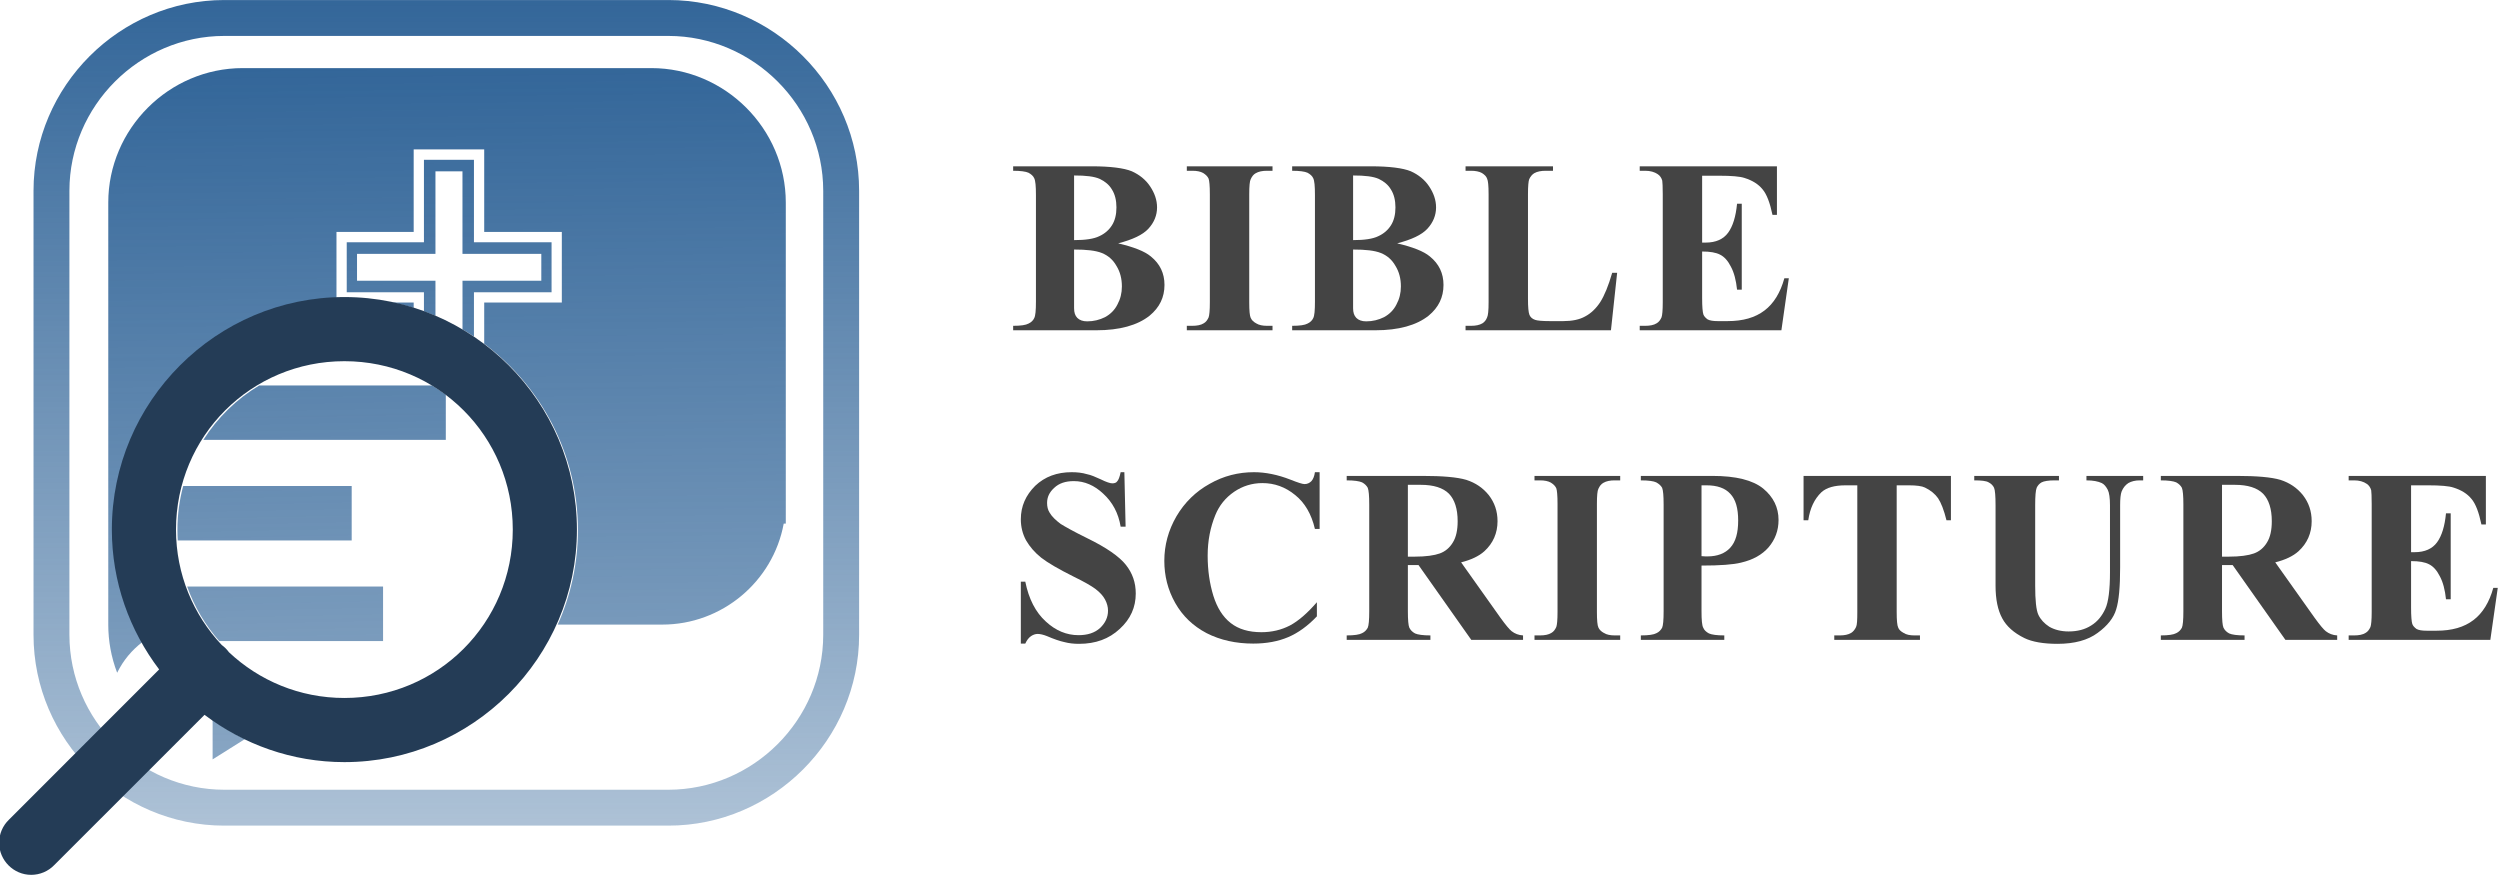 <?xml version="1.0" encoding="UTF-8" standalone="no"?>
<!DOCTYPE svg PUBLIC "-//W3C//DTD SVG 1.1//EN" "http://www.w3.org/Graphics/SVG/1.1/DTD/svg11.dtd">
<svg width="100%" height="100%" viewBox="0 0 797 279" version="1.1" xmlns="http://www.w3.org/2000/svg" xmlns:xlink="http://www.w3.org/1999/xlink" xml:space="preserve" xmlns:serif="http://www.serif.com/" style="fill-rule:evenodd;clip-rule:evenodd;stroke-linejoin:round;stroke-miterlimit:2;">
    <g transform="matrix(1,0,0,1,-1622.57,-1756.47)">
        <g transform="matrix(6.58,0,0,6.58,1365.53,948.273)">
            <g id="logo-2" transform="matrix(1,0,0,1,-17.312,-1.172)">
                <g id="icon" transform="matrix(1,0,0,1,-981,264)">
                    <g id="Rectangle_2" transform="matrix(1,0,0,1,1039,-140)">
                        <path d="M9.239,1.739C5.126,1.743 1.743,5.126 1.739,9.239L1.739,30.761C1.743,34.874 5.126,38.257 9.239,38.261L30.761,38.261C34.874,38.257 38.257,34.874 38.261,30.761L38.261,9.239C38.257,5.126 34.874,1.743 30.761,1.739L9.239,1.739M9.239,0L30.761,0C35.829,-0 40,4.171 40,9.239L40,30.761C40,35.829 35.829,40 30.761,40L9.239,40C4.171,40 0,35.829 0,30.761L0,9.239C-0,4.171 4.171,0 9.239,0Z" style="fill:url(#_Linear1);fill-rule:nonzero;"/>
                    </g>
                    <g transform="matrix(0.152,0,0,0.152,791.592,-408.118)">
                        <path d="M1752.13,1863.17L1752.13,1857.08L1727.52,1857.08L1727.52,1841.15L1752.13,1841.15L1752.13,1814.86L1768.07,1814.86L1768.07,1841.15L1792.81,1841.15L1792.81,1857.08L1768.07,1857.08L1768.07,1871.2C1766.87,1870.41 1765.66,1869.64 1764.42,1868.92L1764.42,1853.4L1789.54,1853.4L1789.54,1844.85L1764.41,1844.85L1764.41,1818.53L1755.8,1818.53L1755.8,1844.85L1730.8,1844.85L1730.8,1853.4L1755.8,1853.4L1755.8,1864.6C1754.6,1864.09 1753.37,1863.61 1752.13,1863.17ZM1742.16,1860.35L1748.86,1860.35L1748.86,1862.07C1746.66,1861.4 1744.43,1860.82 1742.16,1860.35ZM1695.09,1999.49L1684.78,2005.97L1684.77,2005.98L1684.77,1993.4C1688.03,1995.69 1691.48,1997.74 1695.09,1999.49ZM1662.42,1968.56C1659.06,1971.1 1656.27,1974.43 1654.35,1978.35L1654.34,1978.36C1652.46,1973.46 1651.51,1968.26 1651.51,1963.01L1651.51,1828.54L1651.51,1828.5C1651.51,1804.98 1670.86,1785.63 1694.38,1785.63L1694.42,1785.63L1824.56,1785.63L1824.6,1785.63C1848.12,1785.63 1867.47,1804.98 1867.47,1828.5L1867.47,1828.54L1867.47,1930.82L1866.81,1930.82C1863.39,1949.4 1847.02,1963.02 1828.12,1963.01L1794.77,1963.01C1798.9,1953.79 1801.21,1943.59 1801.21,1932.86C1801.21,1908.62 1789.44,1887.03 1771.34,1873.51L1771.34,1860.35L1796.08,1860.35L1796.08,1837.86L1771.34,1837.86L1771.34,1811.54L1748.86,1811.54L1748.86,1837.86L1724.25,1837.86L1724.25,1858.88C1684.82,1860.42 1653.13,1893.07 1653.13,1932.86C1653.13,1945.81 1656.52,1957.97 1662.42,1968.56Z" style="fill:url(#_Linear2);"/>
                    </g>
                    <g transform="matrix(0.152,0,0,0.152,791.592,-408.118)">
                        <path d="M1681.82,1904.14C1686.31,1897.05 1692.42,1891.09 1699.64,1886.78L1754.69,1886.78C1756.21,1887.69 1757.68,1888.67 1759.1,1889.72L1759.1,1904.14L1681.82,1904.14ZM1676.65,1950.89L1739.1,1950.89L1739.1,1968.26L1686.88,1968.26C1682.45,1963.22 1678.95,1957.35 1676.65,1950.89ZM1675.39,1918.84L1729.1,1918.84L1729.1,1936.2L1673.65,1936.2C1673.59,1935.1 1673.55,1933.98 1673.55,1932.86C1673.55,1928 1674.19,1923.3 1675.39,1918.84Z" style="fill:url(#_Linear3);"/>
                    </g>
                    <g transform="matrix(-0.259,0,0,0.259,1069.99,-130.272)">
                        <path d="M61.5,18C37.547,18 18,37.547 18,61.5C18,85.453 37.547,105 61.5,105C71.319,105 80.367,101.679 87.662,96.152L115.758,124.242C116.889,125.42 118.453,126.087 120.086,126.087C123.378,126.087 126.087,123.378 126.087,120.086C126.087,118.453 125.42,116.889 124.242,115.758L96.152,87.662C101.679,80.367 105,71.319 105,61.5C105,37.547 85.453,18 61.5,18ZM61.5,30C78.968,30 93,44.032 93,61.5C93,69.887 89.742,77.462 84.445,83.092C83.93,83.465 83.477,83.918 83.104,84.434C77.472,89.737 69.893,93 61.5,93C44.032,93 30,78.968 30,61.5C30,44.032 44.032,30 61.5,30Z" style="fill:rgb(36,60,86);fill-rule:nonzero;"/>
                    </g>
                </g>
                <g transform="matrix(1,0,0,1,105.261,134)">
                    <g id="text">
                        <g id="Group_2">
                            <g id="bible" transform="matrix(1,0,0,1,-0.261,21)">
                                <g transform="matrix(12,0,0,12,0.211,0)">
                                    <path d="M0.47,-0.677L0.475,-0.457L0.455,-0.457C0.446,-0.512 0.422,-0.556 0.385,-0.59C0.349,-0.624 0.309,-0.641 0.266,-0.641C0.232,-0.641 0.206,-0.632 0.187,-0.614C0.167,-0.596 0.158,-0.576 0.158,-0.553C0.158,-0.538 0.161,-0.525 0.168,-0.514C0.177,-0.498 0.193,-0.483 0.213,-0.468C0.229,-0.458 0.264,-0.438 0.319,-0.411C0.397,-0.373 0.449,-0.337 0.476,-0.303C0.503,-0.269 0.516,-0.231 0.516,-0.187C0.516,-0.132 0.495,-0.084 0.451,-0.044C0.408,-0.004 0.354,0.016 0.287,0.016C0.266,0.016 0.247,0.014 0.228,0.009C0.209,0.005 0.186,-0.003 0.158,-0.015C0.143,-0.021 0.13,-0.024 0.12,-0.024C0.111,-0.024 0.102,-0.021 0.093,-0.015C0.083,-0.008 0.076,0.002 0.07,0.015L0.052,0.015L0.052,-0.235L0.07,-0.235C0.084,-0.165 0.112,-0.111 0.153,-0.074C0.193,-0.037 0.237,-0.019 0.285,-0.019C0.321,-0.019 0.35,-0.028 0.372,-0.048C0.393,-0.068 0.404,-0.091 0.404,-0.118C0.404,-0.133 0.4,-0.148 0.392,-0.163C0.384,-0.178 0.371,-0.192 0.354,-0.205C0.337,-0.218 0.307,-0.235 0.264,-0.256C0.204,-0.286 0.161,-0.311 0.134,-0.332C0.108,-0.353 0.088,-0.376 0.073,-0.402C0.059,-0.428 0.052,-0.456 0.052,-0.487C0.052,-0.54 0.072,-0.584 0.11,-0.622C0.149,-0.659 0.198,-0.677 0.257,-0.677C0.278,-0.677 0.299,-0.675 0.319,-0.669C0.335,-0.666 0.353,-0.658 0.375,-0.648C0.397,-0.637 0.413,-0.632 0.421,-0.632C0.43,-0.632 0.437,-0.634 0.441,-0.64C0.446,-0.645 0.451,-0.657 0.455,-0.677L0.47,-0.677Z" style="fill:rgb(68,68,68);fill-rule:nonzero;"/>
                                </g>
                                <g transform="matrix(12,0,0,12,7.307,0)">
                                    <path d="M0.667,-0.677L0.667,-0.448L0.648,-0.448C0.634,-0.508 0.607,-0.554 0.568,-0.585C0.529,-0.617 0.485,-0.633 0.436,-0.633C0.394,-0.633 0.356,-0.621 0.322,-0.598C0.287,-0.574 0.262,-0.543 0.246,-0.504C0.226,-0.455 0.215,-0.401 0.215,-0.34C0.215,-0.281 0.223,-0.227 0.238,-0.178C0.253,-0.13 0.276,-0.093 0.308,-0.068C0.34,-0.043 0.381,-0.031 0.432,-0.031C0.474,-0.031 0.512,-0.04 0.547,-0.058C0.581,-0.076 0.618,-0.108 0.656,-0.152L0.656,-0.095C0.619,-0.056 0.58,-0.028 0.54,-0.011C0.5,0.006 0.453,0.015 0.399,0.015C0.329,0.015 0.266,0.001 0.211,-0.027C0.156,-0.056 0.114,-0.096 0.084,-0.149C0.054,-0.202 0.04,-0.259 0.04,-0.319C0.04,-0.382 0.056,-0.442 0.089,-0.499C0.122,-0.555 0.167,-0.599 0.223,-0.63C0.279,-0.662 0.339,-0.677 0.402,-0.677C0.448,-0.677 0.498,-0.667 0.549,-0.647C0.579,-0.635 0.598,-0.629 0.606,-0.629C0.617,-0.629 0.626,-0.633 0.634,-0.641C0.641,-0.649 0.646,-0.661 0.648,-0.677L0.667,-0.677Z" style="fill:rgb(68,68,68);fill-rule:nonzero;"/>
                                </g>
                                <g transform="matrix(12,0,0,12,16.395,0)">
                                    <path d="M0.266,-0.302L0.266,-0.116C0.266,-0.08 0.268,-0.058 0.272,-0.049C0.277,-0.039 0.284,-0.032 0.295,-0.026C0.306,-0.021 0.327,-0.018 0.357,-0.018L0.357,-0L0.019,-0L0.019,-0.018C0.049,-0.018 0.07,-0.021 0.081,-0.027C0.092,-0.032 0.099,-0.04 0.104,-0.049C0.108,-0.058 0.11,-0.08 0.11,-0.116L0.11,-0.546C0.11,-0.582 0.108,-0.604 0.104,-0.614C0.099,-0.623 0.092,-0.63 0.081,-0.636C0.069,-0.641 0.049,-0.644 0.019,-0.644L0.019,-0.662L0.326,-0.662C0.406,-0.662 0.465,-0.657 0.502,-0.646C0.539,-0.634 0.569,-0.614 0.593,-0.584C0.616,-0.554 0.628,-0.52 0.628,-0.479C0.628,-0.431 0.61,-0.39 0.575,-0.358C0.553,-0.338 0.521,-0.323 0.481,-0.313L0.64,-0.089C0.661,-0.06 0.676,-0.042 0.685,-0.035C0.698,-0.025 0.713,-0.019 0.731,-0.018L0.731,-0L0.522,-0L0.309,-0.302L0.266,-0.302ZM0.266,-0.626L0.266,-0.336L0.293,-0.336C0.339,-0.336 0.373,-0.341 0.395,-0.349C0.417,-0.357 0.435,-0.372 0.448,-0.394C0.461,-0.415 0.467,-0.444 0.467,-0.479C0.467,-0.529 0.455,-0.566 0.432,-0.59C0.408,-0.614 0.37,-0.626 0.318,-0.626L0.266,-0.626Z" style="fill:rgb(68,68,68);fill-rule:nonzero;"/>
                                </g>
                                <g transform="matrix(12,0,0,12,25.482,0)">
                                    <path d="M0.366,-0.018L0.366,-0L0.02,-0L0.02,-0.018L0.042,-0.018C0.061,-0.018 0.077,-0.021 0.088,-0.028C0.097,-0.033 0.103,-0.041 0.108,-0.052C0.111,-0.06 0.113,-0.08 0.113,-0.113L0.113,-0.549C0.113,-0.583 0.111,-0.604 0.108,-0.612C0.104,-0.621 0.097,-0.628 0.086,-0.635C0.075,-0.641 0.061,-0.644 0.042,-0.644L0.02,-0.644L0.02,-0.662L0.366,-0.662L0.366,-0.644L0.344,-0.644C0.325,-0.644 0.31,-0.641 0.298,-0.634C0.289,-0.629 0.283,-0.621 0.278,-0.61C0.274,-0.603 0.272,-0.582 0.272,-0.549L0.272,-0.113C0.272,-0.079 0.274,-0.058 0.278,-0.05C0.282,-0.041 0.289,-0.034 0.3,-0.028C0.311,-0.021 0.326,-0.018 0.344,-0.018L0.366,-0.018Z" style="fill:rgb(68,68,68);fill-rule:nonzero;"/>
                                </g>
                                <g transform="matrix(12,0,0,12,30.574,0)">
                                    <path d="M0.27,-0.3L0.27,-0.116C0.27,-0.08 0.272,-0.058 0.277,-0.049C0.281,-0.039 0.289,-0.032 0.3,-0.026C0.311,-0.021 0.332,-0.018 0.362,-0.018L0.362,-0L0.025,-0L0.025,-0.018C0.056,-0.018 0.077,-0.021 0.088,-0.027C0.099,-0.032 0.106,-0.04 0.111,-0.049C0.115,-0.058 0.117,-0.08 0.117,-0.116L0.117,-0.546C0.117,-0.582 0.115,-0.604 0.111,-0.614C0.106,-0.623 0.098,-0.63 0.087,-0.636C0.076,-0.641 0.056,-0.644 0.025,-0.644L0.025,-0.662L0.314,-0.662C0.409,-0.662 0.477,-0.645 0.519,-0.611C0.56,-0.577 0.581,-0.535 0.581,-0.484C0.581,-0.441 0.567,-0.405 0.541,-0.374C0.514,-0.343 0.477,-0.323 0.43,-0.312C0.399,-0.304 0.345,-0.3 0.27,-0.3ZM0.27,-0.624L0.27,-0.338C0.281,-0.337 0.289,-0.337 0.294,-0.337C0.334,-0.337 0.365,-0.349 0.386,-0.372C0.408,-0.396 0.418,-0.432 0.418,-0.482C0.418,-0.531 0.408,-0.567 0.386,-0.59C0.365,-0.613 0.333,-0.624 0.29,-0.624L0.27,-0.624Z" style="fill:rgb(68,68,68);fill-rule:nonzero;"/>
                                </g>
                                <g transform="matrix(12,0,0,12,38.326,0)">
                                    <path d="M0.631,-0.662L0.631,-0.483L0.613,-0.483C0.603,-0.524 0.591,-0.554 0.579,-0.572C0.566,-0.59 0.549,-0.604 0.526,-0.615C0.514,-0.621 0.492,-0.624 0.461,-0.624L0.412,-0.624L0.412,-0.113C0.412,-0.079 0.414,-0.058 0.418,-0.05C0.421,-0.041 0.429,-0.034 0.44,-0.028C0.451,-0.021 0.465,-0.018 0.484,-0.018L0.506,-0.018L0.506,-0L0.16,-0L0.16,-0.018L0.182,-0.018C0.201,-0.018 0.216,-0.021 0.228,-0.028C0.236,-0.033 0.243,-0.041 0.248,-0.052C0.252,-0.06 0.253,-0.08 0.253,-0.113L0.253,-0.624L0.206,-0.624C0.161,-0.624 0.129,-0.615 0.108,-0.596C0.08,-0.569 0.062,-0.532 0.055,-0.483L0.036,-0.483L0.036,-0.662L0.631,-0.662Z" style="fill:rgb(68,68,68);fill-rule:nonzero;"/>
                                </g>
                                <g transform="matrix(12,0,0,12,46.752,0)">
                                    <path d="M0.023,-0.662L0.365,-0.662L0.365,-0.644L0.348,-0.644C0.322,-0.644 0.305,-0.641 0.295,-0.636C0.286,-0.631 0.279,-0.623 0.275,-0.614C0.271,-0.604 0.269,-0.581 0.269,-0.543L0.269,-0.219C0.269,-0.16 0.273,-0.12 0.282,-0.101C0.291,-0.082 0.306,-0.066 0.326,-0.053C0.347,-0.041 0.373,-0.034 0.404,-0.034C0.44,-0.034 0.47,-0.042 0.495,-0.058C0.521,-0.074 0.539,-0.097 0.552,-0.125C0.565,-0.153 0.571,-0.203 0.571,-0.273L0.571,-0.543C0.571,-0.573 0.568,-0.594 0.562,-0.606C0.555,-0.619 0.548,-0.628 0.538,-0.633C0.523,-0.64 0.503,-0.644 0.476,-0.644L0.476,-0.662L0.705,-0.662L0.705,-0.644L0.691,-0.644C0.673,-0.644 0.657,-0.64 0.645,-0.633C0.633,-0.625 0.624,-0.614 0.618,-0.599C0.614,-0.589 0.612,-0.57 0.612,-0.543L0.612,-0.292C0.612,-0.214 0.607,-0.158 0.596,-0.123C0.586,-0.089 0.561,-0.057 0.521,-0.028C0.482,0.001 0.428,0.016 0.359,0.016C0.302,0.016 0.257,0.008 0.226,-0.007C0.183,-0.028 0.153,-0.055 0.136,-0.087C0.118,-0.12 0.109,-0.164 0.109,-0.219L0.109,-0.543C0.109,-0.581 0.107,-0.605 0.103,-0.614C0.099,-0.623 0.091,-0.631 0.081,-0.636C0.071,-0.642 0.051,-0.644 0.023,-0.644L0.023,-0.662Z" style="fill:rgb(68,68,68);fill-rule:nonzero;"/>
                                </g>
                                <g transform="matrix(12,0,0,12,55.84,0)">
                                    <path d="M0.266,-0.302L0.266,-0.116C0.266,-0.08 0.268,-0.058 0.272,-0.049C0.277,-0.039 0.284,-0.032 0.295,-0.026C0.306,-0.021 0.327,-0.018 0.357,-0.018L0.357,-0L0.019,-0L0.019,-0.018C0.049,-0.018 0.07,-0.021 0.081,-0.027C0.092,-0.032 0.099,-0.04 0.104,-0.049C0.108,-0.058 0.11,-0.08 0.11,-0.116L0.11,-0.546C0.11,-0.582 0.108,-0.604 0.104,-0.614C0.099,-0.623 0.092,-0.63 0.081,-0.636C0.069,-0.641 0.049,-0.644 0.019,-0.644L0.019,-0.662L0.326,-0.662C0.406,-0.662 0.465,-0.657 0.502,-0.646C0.539,-0.634 0.569,-0.614 0.593,-0.584C0.616,-0.554 0.628,-0.52 0.628,-0.479C0.628,-0.431 0.61,-0.39 0.575,-0.358C0.553,-0.338 0.521,-0.323 0.481,-0.313L0.64,-0.089C0.661,-0.06 0.676,-0.042 0.685,-0.035C0.698,-0.025 0.713,-0.019 0.731,-0.018L0.731,-0L0.522,-0L0.309,-0.302L0.266,-0.302ZM0.266,-0.626L0.266,-0.336L0.293,-0.336C0.339,-0.336 0.373,-0.341 0.395,-0.349C0.417,-0.357 0.435,-0.372 0.448,-0.394C0.461,-0.415 0.467,-0.444 0.467,-0.479C0.467,-0.529 0.455,-0.566 0.432,-0.59C0.408,-0.614 0.37,-0.626 0.318,-0.626L0.266,-0.626Z" style="fill:rgb(68,68,68);fill-rule:nonzero;"/>
                                </g>
                                <g transform="matrix(12,0,0,12,64.928,0)">
                                    <path d="M0.272,-0.624L0.272,-0.354L0.286,-0.354C0.328,-0.354 0.358,-0.368 0.377,-0.394C0.396,-0.42 0.408,-0.459 0.413,-0.511L0.432,-0.511L0.432,-0.164L0.413,-0.164C0.409,-0.202 0.401,-0.233 0.388,-0.257C0.376,-0.281 0.361,-0.297 0.345,-0.305C0.328,-0.314 0.304,-0.318 0.272,-0.318L0.272,-0.131C0.272,-0.095 0.274,-0.073 0.277,-0.064C0.28,-0.056 0.286,-0.05 0.294,-0.044C0.303,-0.039 0.317,-0.037 0.335,-0.037L0.375,-0.037C0.437,-0.037 0.486,-0.051 0.524,-0.08C0.561,-0.108 0.588,-0.152 0.604,-0.21L0.622,-0.21L0.592,-0L0.02,-0L0.02,-0.018L0.042,-0.018C0.061,-0.018 0.077,-0.021 0.088,-0.028C0.097,-0.033 0.103,-0.041 0.108,-0.052C0.111,-0.06 0.113,-0.08 0.113,-0.113L0.113,-0.549C0.113,-0.579 0.112,-0.597 0.111,-0.604C0.108,-0.615 0.102,-0.624 0.093,-0.63C0.08,-0.639 0.063,-0.644 0.042,-0.644L0.02,-0.644L0.02,-0.662L0.574,-0.662L0.574,-0.466L0.556,-0.466C0.546,-0.514 0.533,-0.549 0.516,-0.569C0.499,-0.59 0.475,-0.605 0.443,-0.615C0.425,-0.621 0.391,-0.624 0.341,-0.624L0.272,-0.624Z" style="fill:rgb(68,68,68);fill-rule:nonzero;"/>
                                </g>
                            </g>
                            <g id="holy" transform="matrix(1,0,0,1,-0.261,6)">
                                <g transform="matrix(12,0,0,12,0.211,0)">
                                    <path d="M0.445,-0.351C0.508,-0.336 0.552,-0.319 0.577,-0.298C0.614,-0.268 0.632,-0.23 0.632,-0.183C0.632,-0.133 0.612,-0.092 0.572,-0.059C0.523,-0.02 0.451,-0 0.357,-0L0.021,-0L0.021,-0.018C0.052,-0.018 0.072,-0.021 0.083,-0.027C0.094,-0.032 0.102,-0.04 0.106,-0.049C0.111,-0.058 0.113,-0.08 0.113,-0.116L0.113,-0.546C0.113,-0.582 0.111,-0.604 0.106,-0.614C0.102,-0.623 0.094,-0.63 0.083,-0.636C0.072,-0.641 0.051,-0.644 0.021,-0.644L0.021,-0.662L0.338,-0.662C0.414,-0.662 0.468,-0.655 0.5,-0.642C0.531,-0.628 0.556,-0.608 0.574,-0.581C0.592,-0.554 0.602,-0.526 0.602,-0.496C0.602,-0.464 0.59,-0.435 0.567,-0.41C0.544,-0.385 0.503,-0.366 0.445,-0.351ZM0.267,-0.364C0.313,-0.364 0.347,-0.369 0.369,-0.38C0.391,-0.39 0.408,-0.405 0.42,-0.424C0.432,-0.443 0.438,-0.467 0.438,-0.496C0.438,-0.525 0.432,-0.549 0.42,-0.568C0.409,-0.587 0.392,-0.601 0.371,-0.611C0.349,-0.621 0.315,-0.625 0.267,-0.625L0.267,-0.364ZM0.267,-0.326L0.267,-0.114L0.267,-0.089C0.267,-0.072 0.271,-0.059 0.28,-0.05C0.289,-0.041 0.302,-0.036 0.32,-0.036C0.346,-0.036 0.37,-0.042 0.392,-0.053C0.414,-0.065 0.431,-0.082 0.442,-0.104C0.454,-0.126 0.46,-0.15 0.46,-0.177C0.46,-0.208 0.453,-0.236 0.438,-0.26C0.424,-0.285 0.404,-0.302 0.379,-0.312C0.354,-0.322 0.317,-0.326 0.267,-0.326Z" style="fill:rgb(68,68,68);fill-rule:nonzero;"/>
                                </g>
                                <g transform="matrix(12,0,0,12,8.637,0)">
                                    <path d="M0.366,-0.018L0.366,-0L0.02,-0L0.02,-0.018L0.042,-0.018C0.061,-0.018 0.077,-0.021 0.088,-0.028C0.097,-0.033 0.103,-0.041 0.108,-0.052C0.111,-0.06 0.113,-0.08 0.113,-0.113L0.113,-0.549C0.113,-0.583 0.111,-0.604 0.108,-0.612C0.104,-0.621 0.097,-0.628 0.086,-0.635C0.075,-0.641 0.061,-0.644 0.042,-0.644L0.02,-0.644L0.02,-0.662L0.366,-0.662L0.366,-0.644L0.344,-0.644C0.325,-0.644 0.31,-0.641 0.298,-0.634C0.289,-0.629 0.283,-0.621 0.278,-0.61C0.274,-0.603 0.272,-0.582 0.272,-0.549L0.272,-0.113C0.272,-0.079 0.274,-0.058 0.278,-0.05C0.282,-0.041 0.289,-0.034 0.3,-0.028C0.311,-0.021 0.326,-0.018 0.344,-0.018L0.366,-0.018Z" style="fill:rgb(68,68,68);fill-rule:nonzero;"/>
                                </g>
                                <g transform="matrix(12,0,0,12,13.729,0)">
                                    <path d="M0.445,-0.351C0.508,-0.336 0.552,-0.319 0.577,-0.298C0.614,-0.268 0.632,-0.23 0.632,-0.183C0.632,-0.133 0.612,-0.092 0.572,-0.059C0.523,-0.02 0.451,-0 0.357,-0L0.021,-0L0.021,-0.018C0.052,-0.018 0.072,-0.021 0.083,-0.027C0.094,-0.032 0.102,-0.04 0.106,-0.049C0.111,-0.058 0.113,-0.08 0.113,-0.116L0.113,-0.546C0.113,-0.582 0.111,-0.604 0.106,-0.614C0.102,-0.623 0.094,-0.63 0.083,-0.636C0.072,-0.641 0.051,-0.644 0.021,-0.644L0.021,-0.662L0.338,-0.662C0.414,-0.662 0.468,-0.655 0.5,-0.642C0.531,-0.628 0.556,-0.608 0.574,-0.581C0.592,-0.554 0.602,-0.526 0.602,-0.496C0.602,-0.464 0.59,-0.435 0.567,-0.41C0.544,-0.385 0.503,-0.366 0.445,-0.351ZM0.267,-0.364C0.313,-0.364 0.347,-0.369 0.369,-0.38C0.391,-0.39 0.408,-0.405 0.42,-0.424C0.432,-0.443 0.438,-0.467 0.438,-0.496C0.438,-0.525 0.432,-0.549 0.42,-0.568C0.409,-0.587 0.392,-0.601 0.371,-0.611C0.349,-0.621 0.315,-0.625 0.267,-0.625L0.267,-0.364ZM0.267,-0.326L0.267,-0.114L0.267,-0.089C0.267,-0.072 0.271,-0.059 0.28,-0.05C0.289,-0.041 0.302,-0.036 0.32,-0.036C0.346,-0.036 0.37,-0.042 0.392,-0.053C0.414,-0.065 0.431,-0.082 0.442,-0.104C0.454,-0.126 0.46,-0.15 0.46,-0.177C0.46,-0.208 0.453,-0.236 0.438,-0.26C0.424,-0.285 0.404,-0.302 0.379,-0.312C0.354,-0.322 0.317,-0.326 0.267,-0.326Z" style="fill:rgb(68,68,68);fill-rule:nonzero;"/>
                                </g>
                                <g transform="matrix(12,0,0,12,22.154,0)">
                                    <path d="M0.631,-0.232L0.606,-0L0.019,-0L0.019,-0.018L0.041,-0.018C0.06,-0.018 0.075,-0.021 0.087,-0.028C0.095,-0.033 0.102,-0.041 0.106,-0.052C0.11,-0.06 0.112,-0.08 0.112,-0.113L0.112,-0.549C0.112,-0.583 0.11,-0.604 0.106,-0.612C0.103,-0.621 0.096,-0.628 0.085,-0.635C0.074,-0.641 0.059,-0.644 0.041,-0.644L0.019,-0.644L0.019,-0.662L0.372,-0.662L0.372,-0.644L0.343,-0.644C0.324,-0.644 0.308,-0.641 0.296,-0.634C0.288,-0.629 0.281,-0.621 0.276,-0.61C0.273,-0.603 0.271,-0.582 0.271,-0.549L0.271,-0.127C0.271,-0.093 0.273,-0.072 0.277,-0.062C0.281,-0.053 0.288,-0.046 0.3,-0.042C0.308,-0.039 0.328,-0.037 0.359,-0.037L0.414,-0.037C0.449,-0.037 0.479,-0.043 0.502,-0.056C0.525,-0.068 0.546,-0.088 0.563,-0.114C0.58,-0.141 0.596,-0.18 0.611,-0.232L0.631,-0.232Z" style="fill:rgb(68,68,68);fill-rule:nonzero;"/>
                                </g>
                                <g transform="matrix(12,0,0,12,30.58,0)">
                                    <path d="M0.272,-0.624L0.272,-0.354L0.286,-0.354C0.328,-0.354 0.358,-0.368 0.377,-0.394C0.396,-0.42 0.408,-0.459 0.413,-0.511L0.432,-0.511L0.432,-0.164L0.413,-0.164C0.409,-0.202 0.401,-0.233 0.388,-0.257C0.376,-0.281 0.361,-0.297 0.345,-0.305C0.328,-0.314 0.304,-0.318 0.272,-0.318L0.272,-0.131C0.272,-0.095 0.274,-0.073 0.277,-0.064C0.28,-0.056 0.286,-0.05 0.294,-0.044C0.303,-0.039 0.317,-0.037 0.335,-0.037L0.375,-0.037C0.437,-0.037 0.486,-0.051 0.524,-0.08C0.561,-0.108 0.588,-0.152 0.604,-0.21L0.622,-0.21L0.592,-0L0.02,-0L0.02,-0.018L0.042,-0.018C0.061,-0.018 0.077,-0.021 0.088,-0.028C0.097,-0.033 0.103,-0.041 0.108,-0.052C0.111,-0.06 0.113,-0.08 0.113,-0.113L0.113,-0.549C0.113,-0.579 0.112,-0.597 0.111,-0.604C0.108,-0.615 0.102,-0.624 0.093,-0.63C0.08,-0.639 0.063,-0.644 0.042,-0.644L0.02,-0.644L0.02,-0.662L0.574,-0.662L0.574,-0.466L0.556,-0.466C0.546,-0.514 0.533,-0.549 0.516,-0.569C0.499,-0.59 0.475,-0.605 0.443,-0.615C0.425,-0.621 0.391,-0.624 0.341,-0.624L0.272,-0.624Z" style="fill:rgb(68,68,68);fill-rule:nonzero;"/>
                                </g>
                            </g>
                        </g>
                    </g>
                </g>
            </g>
        </g>
    </g>
    <defs>
        <linearGradient id="_Linear1" x1="0" y1="0" x2="1" y2="0" gradientUnits="userSpaceOnUse" gradientTransform="matrix(2.44929e-15,40,-40,2.44929e-15,20,0)"><stop offset="0" style="stop-color:rgb(51,102,153);stop-opacity:1"/><stop offset="1" style="stop-color:rgb(51,102,153);stop-opacity:0.4"/></linearGradient>
        <linearGradient id="_Linear2" x1="0" y1="0" x2="1" y2="0" gradientUnits="userSpaceOnUse" gradientTransform="matrix(2.217,217.305,-217.305,2.217,1756.63,1785.23)"><stop offset="0" style="stop-color:rgb(51,102,153);stop-opacity:1"/><stop offset="1" style="stop-color:rgb(54,104,154);stop-opacity:0.6"/></linearGradient>
        <linearGradient id="_Linear3" x1="0" y1="0" x2="1" y2="0" gradientUnits="userSpaceOnUse" gradientTransform="matrix(3.339,214.367,-214.367,3.339,1710.35,1784.61)"><stop offset="0" style="stop-color:rgb(51,102,153);stop-opacity:1"/><stop offset="1" style="stop-color:rgb(54,104,154);stop-opacity:0.6"/></linearGradient>
    </defs>
</svg>
